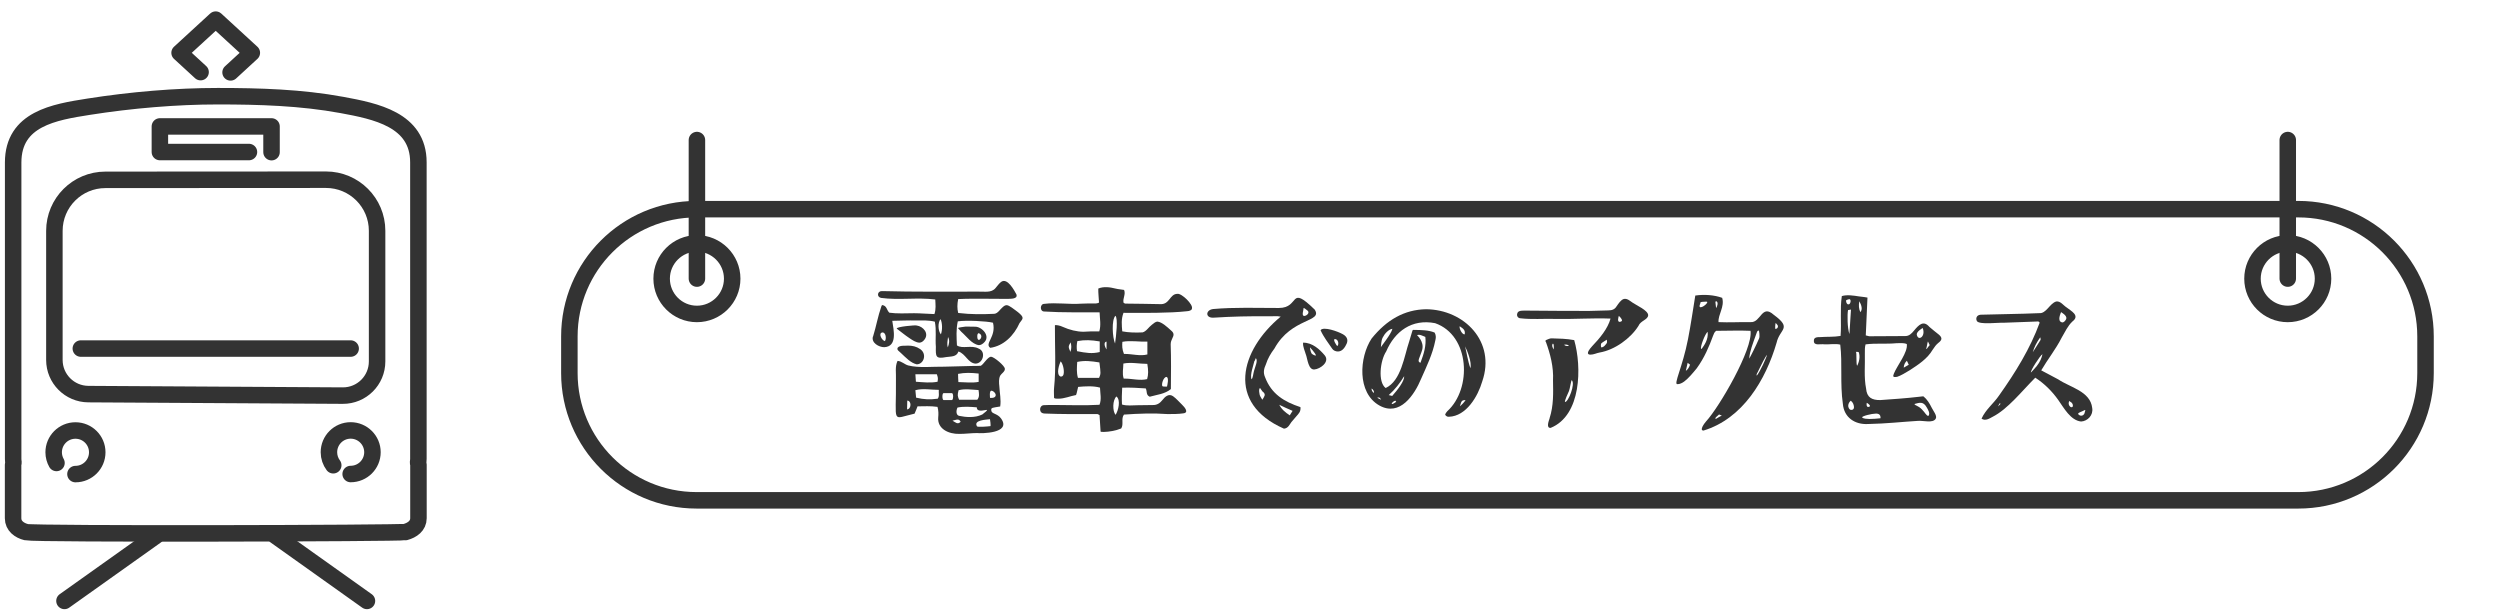 <svg width="382" height="94" viewBox="0 0 382 94" fill="none" xmlns="http://www.w3.org/2000/svg">
<g style="mix-blend-mode:multiply">
<path d="M351.18 31.96H106.44C95.7 31.96 87 40.66 87 51.4V57.01C87 67.74 95.7 76.45 106.44 76.45H351.18C361.91 76.45 370.62 67.75 370.62 57.01V51.4C370.62 40.66 361.92 31.96 351.18 31.96ZM106.49 47.97C103.51 47.97 101.1 45.55 101.1 42.58C101.1 39.61 103.52 37.19 106.49 37.19C109.46 37.19 111.88 39.61 111.88 42.58C111.88 45.55 109.46 47.97 106.49 47.97ZM349.57 47.97C346.59 47.97 344.18 45.55 344.18 42.58C344.18 39.61 346.6 37.19 349.57 37.19C352.54 37.19 354.96 39.61 354.96 42.58C354.96 45.55 352.54 47.97 349.57 47.97Z" stroke="#333333" stroke-width="2.52" stroke-miterlimit="10"/>
<path d="M349.57 42.57V21.4" stroke="#333333" stroke-width="2.52" stroke-linecap="round" stroke-linejoin="round"/>
<path d="M106.49 42.57V21.4" stroke="#333333" stroke-width="2.52" stroke-linecap="round" stroke-linejoin="round"/>
</g>
<g style="mix-blend-mode:multiply">
<path d="M133.4 51.43C133.88 49.89 134.14 48.33 134.67 46.82C134.72 46.77 134.72 46.64 134.8 46.61C135.54 46.72 135.46 47.38 135.89 47.78C136.95 47.94 138.51 47.88 139.68 47.86C140.69 47.86 141.75 47.97 142.78 47.99C143.04 47.22 142.94 46.53 142.91 45.76C140.15 45.42 137.35 45.89 134.62 45.52C133.9 45.36 134.06 44.41 134.83 44.48C139.68 44.61 144.56 44.56 149.43 44.56C150.36 44.51 151.47 44.82 152.13 44C152.4 43.68 152.66 43.31 152.98 43.07C153.93 42.38 154.99 44.39 155.31 44.98C155.55 45.72 154.44 45.64 153.93 45.67C152.9 45.67 151.86 45.67 150.86 45.65C149.4 45.65 147.92 45.62 146.41 45.7C146.25 46.5 146.25 47.16 146.41 47.82C148.4 48.06 150.12 48.03 151.92 47.95C152.45 47.92 152.85 47.23 153.14 47C153.72 46.44 153.96 46.58 154.6 47C155.02 47.32 155.48 47.61 155.87 47.98C156.58 48.64 156.14 48.83 155.79 49.36C154.92 51.3 153.35 52.86 151.31 53.15C150.38 52.49 152.26 51.48 151.73 49.31C150.8 49.07 147.68 48.91 146.35 49.1C146.08 50.32 146.16 51.57 146.22 52.78C147.07 53.36 148.45 52.67 149.53 53.26C150.72 53.71 150.22 55.56 149.05 55.56C147.91 55.48 147.54 54.05 146.45 53.71C146.16 54.56 145.31 54.45 144.59 54.56C142.95 54.88 142.97 54.48 143 52.99C142.89 51.69 143.11 50.45 142.84 49.15C141.86 48.91 140.96 48.97 140 48.97C138.78 48.94 137.59 49 136.34 49.02C136.55 50.42 137.16 52.97 135.1 53.05C134.3 53.05 133.11 52.39 133.38 51.43H133.4ZM135.21 52.12C135.48 51.8 135.37 50.74 134.81 50.8C134.15 50.93 134.76 52.04 135.21 52.12ZM139.76 63.2C136.1 64.05 136.98 64.84 136.9 58.01C136.95 57.06 136.72 56.05 137.14 55.15C137.72 55.15 138.25 55.71 138.78 55.84C140.4 56.26 142.54 56 144.27 56.03C145.67 55.98 147.11 55.95 148.51 55.92C148.96 55.92 149.41 55.92 149.86 55.89C150.26 55.73 150.92 54.49 151.45 54.51C151.9 54.54 153.57 55.92 153.54 56.36C153.59 56.76 153.01 57.08 152.83 57.4C152.59 57.88 152.64 58.51 152.7 59.04C152.75 60.05 152.99 61.11 152.83 62.11C151.66 62.32 151.37 62.24 151.48 62.77C151.53 63.25 152.41 63.17 152.96 63.94C154.63 66.27 149.83 66.24 149.3 66.17C148.45 66.17 147.5 66.3 146.62 66.3C144.92 66.35 143.2 65.5 143.36 63.78C143.41 63.28 143.41 62.75 143.25 62.17C142.11 62.01 141.26 62.09 140.2 62.09C140.04 62.46 139.93 62.83 139.75 63.2H139.76ZM141.22 51.94C141.01 52.21 140.74 52.36 140.45 52.36C139.92 52.31 139.44 51.99 138.94 51.65C138.3 51.23 137.67 50.7 137.03 50.22C136.84 49.93 139.94 49.64 140.08 49.74C141.06 49.87 142.04 50.96 141.22 51.94ZM140.08 55.67C139.15 55.46 138.44 54.66 137.67 53.95C137.46 53.71 136.93 53.47 137.19 53.1C137.54 52.73 138.28 52.86 138.75 52.81C139.41 52.81 140.02 52.94 140.6 53.34C141.69 54.08 141.16 55.67 140.07 55.67H140.08ZM138.63 61.21L138.6 62.56C139.29 62.48 139.29 61.23 138.63 61.21ZM139.87 57.19C139.9 57.64 139.92 57.96 139.95 58.33C141.04 58.41 142.23 58.54 143.26 58.33C143.34 57.77 143.34 57.75 143.15 57.19H139.86H139.87ZM139.87 59.62C139.9 59.83 139.95 60.6 139.98 60.76C141.2 61.05 142.07 61.08 143.29 60.92C143.58 60.52 143.4 60.02 143.45 59.57C142.23 59.57 141.04 59.31 139.87 59.62ZM143.77 51.09C144.01 50.43 144.01 49.42 143.72 48.76C143.27 49.29 143.32 50.56 143.77 51.09ZM144 60.6C144 60.89 144.08 61.13 144.18 61.13H145.45C145.64 61.05 145.61 60.78 145.64 60.6C145.64 60.28 145.56 60.07 145.45 60.07H144.18C144.07 60.07 144 60.28 144 60.6ZM144.83 53.08C145.02 52.5 145.15 52.07 144.86 51.49C144.81 52.05 144.65 52.53 144.83 53.08ZM146.79 64.44C146.5 63.86 145.99 64.2 145.54 64.28C145.99 64.52 146.33 64.94 146.79 64.44ZM146.31 62.27C146.07 62.72 146.07 63.44 146.55 63.54C147.53 63.75 148.96 63.89 150.1 63.33C152.11 61.77 149.25 63.52 149.25 62.24C148.27 62.16 147.29 62.08 146.31 62.27ZM146.55 61.08H149.33C149.7 60.63 149.59 60.13 149.52 59.6C148.54 59.55 147.4 59.36 146.47 59.63C146.28 60.42 146.31 60.48 146.55 61.09V61.08ZM150.44 52.26C150.18 52.55 149.88 52.74 149.57 52.74C148.48 52.58 147.71 51.41 146.89 50.7C146.7 50.52 146.57 50.33 146.39 50.14C146.34 50.06 147.24 49.93 147.56 49.9C148.01 49.92 148.46 49.92 148.91 49.92C149.94 49.84 151.35 51.25 150.45 52.25L150.44 52.26ZM146.39 57.13C146.39 57.55 146.42 57.98 146.44 58.38C147.45 58.4 148.59 58.54 149.54 58.35V57.08C148.35 56.95 147.45 56.92 146.39 57.13ZM149.28 65.14C149.36 65.3 150.9 65.17 151.35 65.11C151.4 65.11 151.3 64.05 151.27 64.05C150.69 64.13 148.7 64.18 149.28 65.14ZM149.52 50.9C149.33 51.03 149.33 51.19 149.33 51.46C149.36 52.65 150.57 51.27 149.52 50.9ZM151.29 60.81C151.56 60.81 151.79 60.79 151.93 60.71C152.49 60.39 151.85 59.7 151.48 59.7C151.14 59.7 151.27 60.81 151.29 60.81Z" fill="#333333"/>
<path d="M182.14 47.19C182.06 47.4 181.77 47.54 181.32 47.56C178.67 47.85 174.8 47.82 171.67 47.8C171.3 48.75 171.4 49.68 171.48 50.63C172.43 50.82 173.52 50.84 174.58 50.79C175.14 50.66 175.53 49.97 176.01 49.62C176.3 49.38 176.59 49.14 176.86 49.14C177.57 49.22 178.34 49.96 178.93 50.49C179.49 50.94 179.33 51.28 179.14 51.68C179.01 51.95 178.88 52.24 178.88 52.61C178.96 54.68 178.93 57.27 178.91 59.45C177.98 60.22 176.79 60.3 175.68 60.62C175.07 60.36 175.31 59.8 175.07 59.35C173.9 59.27 172.66 59.19 171.47 59.24C171.42 60.12 171.39 60.94 171.44 61.81C172.21 62.05 173.03 61.92 173.83 61.92C174.57 61.92 175.34 61.89 176.11 61.89C176.72 61.92 177.2 61.65 177.57 61.18C178.02 60.6 178.58 60.09 179.24 60.54C179.74 60.89 180.17 61.42 180.62 61.84C181.04 62.24 181.71 63.06 180.8 63.16C180.06 63.27 179.24 63.27 178.42 63.27C176.22 63.11 173.99 63.19 171.74 63.35C171.26 64.01 171.74 64.81 171.32 65.47C170.45 65.82 169.49 65.98 168.67 66C168.51 65.97 168.27 66.02 168.17 65.95C168.12 65.16 168.06 64.23 168.01 63.43C167.9 63.38 167.77 63.27 167.66 63.27H163.37C162.1 63.25 160.96 63.25 159.66 63.19C159.47 63.19 159.08 63.14 158.97 62.79C158.84 62.39 159.05 61.94 159.47 61.91C160.05 61.88 160.5 61.88 161.03 61.88C163.39 61.88 165.61 61.99 168 61.85C168.34 61.03 168.11 60.13 168.08 59.23C167.07 58.94 165.8 59.02 164.74 59.12C164.61 59.54 164.58 59.97 164.42 60.36C163.52 60.52 162.67 60.92 161.72 60.92C161.51 60.9 161.22 60.95 161.06 60.81C161.06 60.31 161.01 59.8 161.06 59.3C161.38 56.17 161.17 52.92 161.19 49.71C161.24 49.6 162.06 49.76 162.33 49.92C163.44 50.42 164.56 50.69 165.56 50.69C166.35 50.64 167.15 50.61 167.97 50.64C168.26 49.69 168.05 48.7 168.02 47.73C165.21 47.7 162.4 47.78 159.59 47.6C158.85 47.63 158.88 46.43 159.56 46.43C161.39 46.19 163.3 46.54 165.23 46.4C165.81 46.37 166.4 46.37 167 46.37C167.35 46.37 167.61 46.4 167.93 46.24C167.9 45.52 167.8 44.78 167.82 44.09C168.64 43.74 169.6 43.88 170.44 44.09C170.86 44.2 171.34 44.22 171.76 44.3C172.05 44.99 171.52 45.6 171.68 46.26C171.76 46.31 171.87 46.39 171.94 46.39C173.72 46.42 175.44 46.42 177.21 46.47C178.75 46.6 178.69 44.93 179.89 44.9C180.55 44.77 182.38 46.57 182.12 47.15L182.14 47.19ZM162.06 55.22C161.87 55.64 161.32 57.18 162.03 57.53C162.24 57.58 162.43 57.48 162.51 57.21C162.67 56.6 162.38 55.46 162.06 55.22ZM163.59 52.31C163.22 52.95 163.22 53 163.56 53.77C163.75 53.21 163.72 52.79 163.59 52.31ZM164.57 53.66C165.95 53.93 166.87 54.08 168.04 53.79V52.17C166.74 51.96 165.79 51.9 164.62 52.12C164.51 52.63 164.49 53.13 164.57 53.66ZM167.99 55.38C166.66 55.17 165.76 55.06 164.6 55.3C164.55 56.1 164.47 56.92 164.71 57.74H167.94C168.21 57.1 168.21 57.08 167.99 55.38ZM169.08 52.2C168.63 52.23 168.74 52.91 169.08 53.39V52.2ZM170.38 52.49C170.54 51.4 170.86 48.6 170.43 48.25C169.82 48.91 169.98 51.56 170.38 52.49ZM170.59 60.58C169.98 61.14 169.98 62.83 170.46 63.39C170.88 62.75 171.28 61.11 170.59 60.58ZM171.75 54.08H171.88C173.02 54.08 174.21 54.45 175.32 54.16V52.2C174.07 52.25 172.72 51.99 171.5 52.23C171.45 52.78 171.45 53.39 171.74 54.08H171.75ZM175.31 55.6C174.09 55.6 172.84 55.31 171.65 55.55C171.65 56.35 171.44 57.03 171.7 57.85H171.86C173 57.85 174.17 58.2 175.28 57.93C175.49 57.21 175.47 56.58 175.31 55.6ZM177.61 58.99C177.66 59.12 178.22 59.04 178.32 59.07C178.35 58.88 178.67 57.72 178.24 57.59C177.76 57.62 177.45 58.7 177.6 58.99H177.61Z" fill="#333333"/>
<path d="M193.43 55.67C193.14 56.31 192.98 56.91 193.3 57.63C194.28 60.23 196.24 61.39 198.71 62.21C198.79 62.9 198.42 63.22 198.1 63.59C197.86 63.86 197.62 64.15 197.33 64.49C197.06 64.83 196.85 65.44 196.19 65.5C187.34 61.61 189.46 53.55 195.69 48.38C195.08 48.25 194.52 48.35 193.65 48.33C190.97 48.3 188.24 48.36 185.44 48.54C184.14 48.62 184.19 47.37 185.36 47.22C188.62 46.93 192.09 47.06 195.4 47.06C198.71 47.06 196.88 43.4 200.88 47.3C202.18 49.26 197.35 48.49 194.73 53.26C194.17 54 193.7 54.8 193.43 55.67ZM191.9 54.72C191.82 54.8 191.79 55.09 191.66 55.2C191.55 55.75 190.95 57.34 191.24 57.96C191.45 57.75 191.48 57.14 191.61 56.69C191.77 56.05 192.25 55.12 191.9 54.73V54.72ZM192.9 59.81C192.77 59.65 192.53 59.28 192.53 59.28C192.29 59.52 192.42 59.92 192.48 60.34C192.53 60.55 192.8 60.92 192.88 61.08C192.91 61.08 193.2 60.58 193.25 60.39C193.28 60.15 193.12 59.97 192.9 59.81ZM195.47 61.85C195.84 62.56 196.4 63.02 197.09 63.47C197.17 63.26 197.38 63.02 197.51 62.78C196.82 62.49 196.13 62.17 195.47 61.85ZM199.32 48.28C199.72 48.23 200.25 47.72 199.69 47.38C199.45 47.22 199.37 47.09 199.19 47.06C199.19 47.41 198.82 48.3 199.32 48.28ZM199.53 54.16C199.4 53.66 199.05 52.97 199.11 52.36C200.54 52.33 201.68 53.42 202.42 54.3C203.24 55.31 201.7 56.39 200.86 56.45C199.91 56.56 199.8 54.88 199.54 54.17L199.53 54.16ZM200.38 53.95C200.43 54.14 201.07 54.43 201.07 54.3C201.02 53.98 200.17 53.08 200.17 53.08C200.14 53.1 200.25 53.72 200.38 53.95ZM205.17 51.06C205.81 51.41 206.02 51.91 205.78 52.49C205.54 53.02 205.14 53.71 204.43 53.71C204.09 53.71 203.74 53.55 203.58 53.31C202.97 52.41 202.23 51.48 201.78 50.45C202.23 49.84 204.46 50.66 205.17 51.06ZM203.98 51.81C203.58 51.83 204.27 52.89 204.35 52.87C204.64 52.6 204.48 51.81 203.98 51.81Z" fill="#333333"/>
<path d="M209.58 51.73C211.88 48.87 214.59 47.31 217.9 47.25C223.76 47.3 228.58 52.23 226.49 58.27C225.83 60.55 224.05 63.6 221.4 63.68C221.14 63.7 221 63.6 220.82 63.39C220.85 63.18 221.03 62.97 221.14 62.84C224.96 59.39 224.61 51.23 219.28 49.38C215.73 48.69 213.13 50.63 211.81 53.7C210.88 55.1 210.51 58.39 211.73 59.29C214.11 58.18 214.56 54.41 215.33 52.16C215.49 51.61 215.67 51.05 215.83 50.49C215.94 50.33 216.1 50.44 216.18 50.41C217.19 50.43 218.25 50.43 219.2 50.81C219.49 51.31 219.39 51.69 219.31 52.05C218.91 54.09 217.99 55.97 217.16 57.85C216.13 60.34 213.9 63.71 210.77 61.96C207.32 60.02 207.7 54.57 209.58 51.73ZM209.58 59.36C209.56 59.64 209.683 59.87 209.95 60.05C209.98 59.81 209.84 59.52 209.58 59.36ZM210.45 60.79C210.45 60.79 211.14 61.14 211.03 61.08C211.03 61.08 210.92 60.76 210.66 60.73C210.58 60.73 210.5 60.76 210.45 60.78V60.79ZM210.98 53.1C210.95 53.02 212.6 51.03 212.76 50.24C212.18 50.32 211.57 50.98 211.28 51.57C211.01 52.07 211.04 52.92 210.99 53.11L210.98 53.1ZM212.2 60.37L212.73 60.5C213.63 59.49 214.61 58.19 214.56 57.48C213.92 58.51 213.16 59.52 212.2 60.37ZM213.34 61.4C213.29 61.37 213.26 61.24 213.21 61.22C212.68 61.35 212.23 62.2 213.34 61.4ZM216.52 51.22C216.47 51.17 217.66 52.17 217.31 53.45C217.18 53.93 216.96 54.38 216.81 54.85C216.7 55.2 216.78 55.35 217.05 55.43C217.58 54.03 217.95 52.78 217.79 51.48C217.37 51.32 216.89 51.03 216.52 51.22ZM223.81 51.09C223.92 50.4 223.57 50.22 223.04 49.85C222.93 50.14 223.39 51.15 223.81 51.09ZM223.94 61.13C223.25 61.15 223.33 61.34 223.07 62.08C223.39 61.82 223.73 61.47 223.94 61.13ZM223.86 52.92C224.1 53.8 224.28 55.2 224.68 56.26C224.92 55.36 224.18 53.53 223.86 52.92Z" fill="#333333"/>
<path d="M231.81 48.04C231.86 47.38 232.6 47.48 233.11 47.46C236.34 47.49 239.55 47.51 242.81 47.51C243.79 47.51 244.77 47.43 245.75 47.43C246.36 47.43 246.76 47.24 247.02 46.79C247.29 46.42 247.66 45.81 248.13 45.68C248.66 45.57 249.08 46 249.45 46.24C250.01 46.64 251.86 47.43 251.84 48.18C251.79 48.87 250.67 49 250.36 49.79C249.17 51.7 246.73 53.48 244.4 53.87C243.95 53.95 243.52 54.19 243.02 54.19C242.65 54.19 242.28 54.01 243.26 52.92C244.45 51.68 245.67 50.22 246.09 48.68C243.26 48.57 240.68 48.79 237.66 48.73C235.78 48.68 234.06 48.84 232.28 48.63C231.96 48.6 231.78 48.34 231.8 48.05L231.81 48.04ZM236.77 63.92C237.41 61.96 237.33 60.03 237.3 58.14C237.41 56.07 236.88 54.06 236.19 52.18C236.03 52.18 236.19 52.02 236.22 51.97C236.51 51.86 236.8 51.68 237.12 51.7C238.23 51.73 239.37 51.75 240.54 51.97C241.71 56.05 241.65 63.47 236.94 65.38C236.2 65.43 236.67 64.27 236.78 63.92H236.77ZM237.4 53.39C237.43 53.34 237.45 52.81 237.37 52.57C237.37 52.54 237.29 52.52 237.26 52.52C237.05 52.78 237.29 53.23 237.39 53.39H237.4ZM238.99 52.68C239.17 52.87 239.47 52.92 239.73 52.84C239.57 52.63 239.23 52.63 238.99 52.68ZM239.74 59.75C239.61 60.02 239.02 61.32 239.13 61.42C239.61 61.5 240.77 58.64 240.16 58.08C240.05 58.19 239.87 59.46 239.74 59.75ZM245.51 51.91C245.46 51.96 244.72 52.36 244.64 52.52C244.61 52.52 244.59 52.97 244.67 53.08C245.07 53.1 245.41 52.57 245.52 52.42C245.6 52.29 245.52 51.97 245.52 51.91H245.51ZM247.47 49.18C247.63 49.18 247.87 49.07 247.84 48.97C247.84 48.71 247.47 48.36 247.36 48.26C247.31 48.44 247.07 49.14 247.47 49.19V49.18Z" fill="#333333"/>
<path d="M257.34 58.3C257.07 58.51 256.63 58.72 256.31 58.7C255.67 58.78 257.1 56.08 257.93 51.81C258.35 49.64 258.67 47.46 259.04 45.16C260.44 44.95 261.98 45.08 263.15 45.51C263.55 46.89 262.51 48.03 262.59 49.22C264.21 49.3 265.85 49.19 267.49 49.22C269.08 49.33 269.16 46.41 271.04 48.11C273.9 50.21 271.94 50.21 271.46 52.38C269.79 58.08 266.29 63.96 260.3 65.79C259.59 65.79 260.48 64.62 260.67 64.41C262.71 62.21 267.88 53.31 267.48 50.55C265.86 50.47 263.96 50.55 262.23 50.55C261.96 50.73 261.86 51.03 261.75 51.32C261.17 52.91 260.43 54.68 259.26 56.28C258.68 56.99 257.99 57.82 257.32 58.32L257.34 58.3ZM257.6 56.66C257.81 56.55 258.1 56.18 258.24 55.71C258.03 55.6 258 55.5 257.87 55.44C257.79 55.86 257.58 56.69 257.6 56.66ZM259.72 46.88C259.96 47.25 261.39 46.03 260.67 46.09C260.33 46.09 259.9 46.14 259.85 46.17C259.85 46.38 259.61 46.7 259.72 46.88ZM260.94 50.69C260.54 50.96 259.75 53.05 259.93 53.29C259.98 53.34 259.96 53.37 260.06 53.24C260.38 52.79 261.07 51.89 260.93 50.7L260.94 50.69ZM263.09 63.49C263.09 63.49 262.8 63.41 262.67 63.33C262.51 63.52 261.93 63.86 262.17 64.02C262.36 63.89 262.94 63.57 263.1 63.49H263.09ZM262.11 46.13C262.14 46.48 262.19 46.87 262.22 47.08C262.38 46.89 262.64 46.13 262.22 46.02C262.22 46.02 262.11 46.1 262.11 46.13ZM268.41 50.88C267.77 52.66 267.4 53.58 267.27 54.8C267.4 54.67 268.36 52.73 268.78 51.73C268.94 51.39 268.78 50.51 268.75 50.51C268.57 50.51 268.51 50.59 268.41 50.88ZM268.73 56.55C268.6 56.92 268.31 57.16 268.44 57.4C268.94 56.79 269.92 54.64 270 54.22C269.76 54.46 269.1 55.78 268.73 56.55ZM271.3 50.27C271.3 50.27 271.67 50.22 271.67 49.85C271.67 49.66 271.32 49.35 271.32 49.35C271.29 49.4 271.19 50.09 271.29 50.28L271.3 50.27Z" fill="#333333"/>
<path d="M277.16 52.07C277.13 51.51 277.72 51.51 278.11 51.51C279.17 51.43 280.2 51.51 281.24 51.33C281.4 49.29 281.13 47.25 281.43 45.24C282.23 45 283.21 45.16 284.05 45.29C284.5 45.34 285.35 45.45 285.35 45.47C285.27 47.43 285.19 49.31 285.09 51.25C285.27 51.27 285.49 51.38 285.67 51.38C287.53 51.38 289.3 51.35 291.13 51.35C291.71 51.35 292.08 50.98 292.45 50.53C293.22 49.6 293.91 48.91 294.81 49.95C295.29 50.37 295.79 50.75 296.27 51.14C296.85 51.64 296.72 51.99 296.16 52.41C295.84 52.67 295.58 53.02 295.31 53.44C294.49 54.84 293.11 55.72 291.81 56.57C291.15 56.97 290.46 57.39 289.88 57.58C289.06 57.71 289.3 57.4 289.4 57.05C289.9 55.83 291.55 53.82 291.36 52.57C290.88 52.36 290.3 52.44 289.8 52.44C288.16 52.6 286.7 52.41 285.06 52.62C284.93 53.07 284.95 53.52 284.95 54C285 55.77 284.79 57.63 285.14 59.38C285.25 60.73 286.02 61.15 287.31 61.13C289.16 61 291.26 60.86 293.3 60.62C293.49 60.62 293.72 60.54 293.91 60.57C294.47 61.02 294.84 61.65 295.16 62.29C295.37 62.74 296.06 63.56 295.77 63.99C295.35 64.71 293.81 64.23 293.04 64.31C290.44 64.47 288.32 64.73 285.43 64.79C283.44 64.9 281.77 63.81 281.59 61.72C281.14 58.59 281.54 55.52 281.19 52.66C280.45 52.47 279.55 52.66 278.75 52.61C278.14 52.53 277.13 52.88 277.16 52.08V52.07ZM282.44 46.51C282.78 46.53 282.92 45.71 282.57 45.71C282.46 45.71 282.23 45.82 282.09 45.87C282.04 46.16 282.2 46.53 282.44 46.51ZM282.59 51.04L282.83 47.3C282.78 47.33 282.43 47.35 282.38 47.38C282.25 48.04 282.27 50.14 282.59 51.04ZM282.65 62.56C282.78 62.69 283.58 62.77 283.18 61.71C283.1 61.53 282.97 61.36 282.81 61.23C282.7 61.26 282.07 61.97 282.65 62.56ZM283.76 55.91C284.05 55.41 284.29 54.48 284 53.79C283.97 53.76 283.58 53.76 283.58 53.76C283.74 53.89 283.58 55.59 283.77 55.91H283.76ZM284.26 47.7C284.63 47.3 284.45 46.61 284.1 46.03C283.99 46.67 284.02 47.17 284.26 47.7ZM284.53 63.78C284.77 64.02 285.3 63.99 285.67 64.02C286.2 64.02 286.78 63.97 287.34 63.91C287.37 63.46 287.18 63.17 286.6 63.2C286.04 63.2 284.48 63.57 284.53 63.78ZM285.45 62.19C285.56 62.19 285.74 62.11 285.74 62.03C285.71 61.84 285.37 61.61 285.24 61.55C285.19 61.79 285.19 62.16 285.45 62.19ZM291.66 55.73C291.55 55.52 291.47 55.33 291.37 55.12C291.05 55.44 290.92 55.73 290.89 56.18C291.16 56.02 291.42 55.86 291.66 55.73ZM292.53 61.74C292.61 61.98 293.06 61.95 293.64 62.53C294.2 63.09 294.33 63.51 294.65 63.56C294.99 63.19 294.6 62.58 294.38 62.21C293.88 61.34 293.35 61.5 292.53 61.73V61.74ZM292.93 51.3C293.22 52.12 294.28 51.33 293.78 50.11C293.54 50.27 293.14 50.53 292.98 50.8C292.85 51.01 292.87 51.15 292.93 51.3ZM294.33 53.29C294.33 53.29 294.38 53.31 294.41 53.31C294.54 53.12 294.7 52.91 294.86 52.73L294.59 52.17C294.48 52.38 294.43 53.05 294.32 53.28L294.33 53.29Z" fill="#333333"/>
<path d="M302.07 49.05C301.88 48.73 301.96 48.17 302.6 48.09C305.65 47.99 308.48 47.99 311.56 47.85C312.67 47.96 313.18 46.37 314.18 46.07C314.84 45.96 315.29 46.68 315.77 46.97C316.41 47.5 317.89 48.19 316.67 49.12C315.93 49.81 315.53 50.74 315.03 51.58C314.13 53.36 312.86 54.94 311.9 56.59C312.72 57.01 313.57 57.47 314.5 57.97C316.28 59.19 319.4 59.77 319.69 62.34C319.88 63.43 319 64.35 317.99 64.41C316.37 64.23 315.37 62.34 314.49 61.1C313.54 59.77 312.4 58.63 310.99 57.71C308.92 59.78 306.78 62.53 304.45 63.7C304.05 63.91 303.36 64.39 302.78 63.97C303.39 62.59 304.66 61.61 305.43 60.47C307.97 56.89 310.2 53.29 311.66 49.31C311.55 49.1 311.42 49.1 311.18 49.13C309.54 49.18 307.95 49.26 306.3 49.31C305.4 49.26 302.43 49.66 302.06 49.05H302.07ZM305.7 61.69L305.52 61.64C305.49 61.69 305.39 61.96 305.33 62.04C305.33 62.01 305.36 62.15 305.33 62.09C305.44 61.99 305.57 61.85 305.7 61.69ZM310.32 56.92C310.32 56.92 310.85 56.39 311.19 55.97C311.75 55.26 311.96 54.7 312.09 54.12C311.74 54.3 310.23 56.64 310.32 56.93V56.92ZM311.75 51.54C311.17 52.36 310.82 53.05 310.61 53.82C310.9 53.34 311.38 52.6 311.78 51.97C311.86 51.89 311.75 51.52 311.75 51.55V51.54ZM315.09 49.26C315.38 49.31 315.67 48.91 315.73 48.7C315.86 48.2 314.99 47.75 314.93 47.69C314.88 47.87 314.27 49.09 315.09 49.26ZM316.28 62.09C316.36 62.22 316.57 62.28 316.68 62.17C316.81 62.01 316.71 61.69 316.57 61.56C316.57 61.51 316.17 61.29 316.17 61.27C316.09 61.54 316.01 61.8 316.28 62.09ZM317.6 63.33C317.95 63.7 318.48 63.49 318.55 63.01C318.6 62.85 318.66 62.64 318.63 62.64C318.52 62.64 318.31 62.8 318.15 62.85C317.88 62.98 317.38 63.12 317.59 63.33H317.6Z" fill="#333333"/>
</g>
<g style="mix-blend-mode:multiply">
<path d="M8.63 70.74C8.36 70.26 8.2 69.7 8.2 69.11C8.2 67.27 9.69 65.78 11.53 65.78C13.37 65.78 14.86 67.27 14.86 69.11C14.86 70.95 13.37 72.44 11.53 72.44" stroke="#333333" stroke-width="2.52" stroke-linecap="round" stroke-linejoin="round"/>
<path d="M50.92 71.09C50.51 70.54 50.26 69.85 50.26 69.1C50.26 67.26 51.75 65.769 53.58 65.769C55.41 65.769 56.91 67.26 56.91 69.1C56.91 70.939 55.42 72.43 53.58 72.43" stroke="#333333" stroke-width="2.52" stroke-linecap="round" stroke-linejoin="round"/>
<path d="M41.49 23.25V19.32H24.43V23.23H38.04" stroke="#333333" stroke-width="2.52" stroke-linecap="round" stroke-linejoin="round"/>
<path d="M9.85 91.82L23.87 81.85" stroke="#333333" stroke-width="2.52" stroke-linecap="round"/>
<path d="M56.07 91.82L42.06 81.85" stroke="#333333" stroke-width="2.52" stroke-linecap="round"/>
<path d="M12.35 53.26H53.58" stroke="#333333" stroke-width="2.52" stroke-linecap="round"/>
<path d="M57.62 55.24V35.26C57.62 30.95 54.12 27.46 49.81 27.46L16.11 27.48C11.8 27.48 8.31 30.97 8.31 35.28V55C8.31 57.87 10.63 60.2 13.5 60.22L52.37 60.45C55.26 60.47 57.62 58.13 57.62 55.23V55.24Z" stroke="#333333" stroke-width="2.52" stroke-linecap="round" stroke-linejoin="round"/>
<path d="M61.93 81.3C63 81.01 63.94 80.34 63.94 79.18V70.98C63.94 70.88 63.9 70.79 63.88 70.69C63.9 70.5 63.93 70.31 63.93 70.11C63.93 70.11 63.93 24.81 63.93 24.8C63.93 18.26 57.33 16.98 52.25 16.04C46.02 14.89 39.59 14.7 33.27 14.7C26.95 14.7 20.06 15.28 13.52 16.31C8.33 17.13 2.01 18.14 2.01 24.83V70.14C2.01 70.33 2.04 70.51 2.06 70.68C2.04 70.79 2 70.89 2 71V79.19C2 80.35 2.95 81.05 4.01 81.31C5.37 81.64 61.14 81.5 61.93 81.29V81.3Z" stroke="#333333" stroke-width="2.52" stroke-linecap="round" stroke-linejoin="round"/>
<path d="M30.65 11.02L27.44 8.07L32.96 3L38.48 8.07L35.23 11.06" stroke="#333333" stroke-width="2.52" stroke-linecap="round" stroke-linejoin="round"/>
</g>
</svg>
